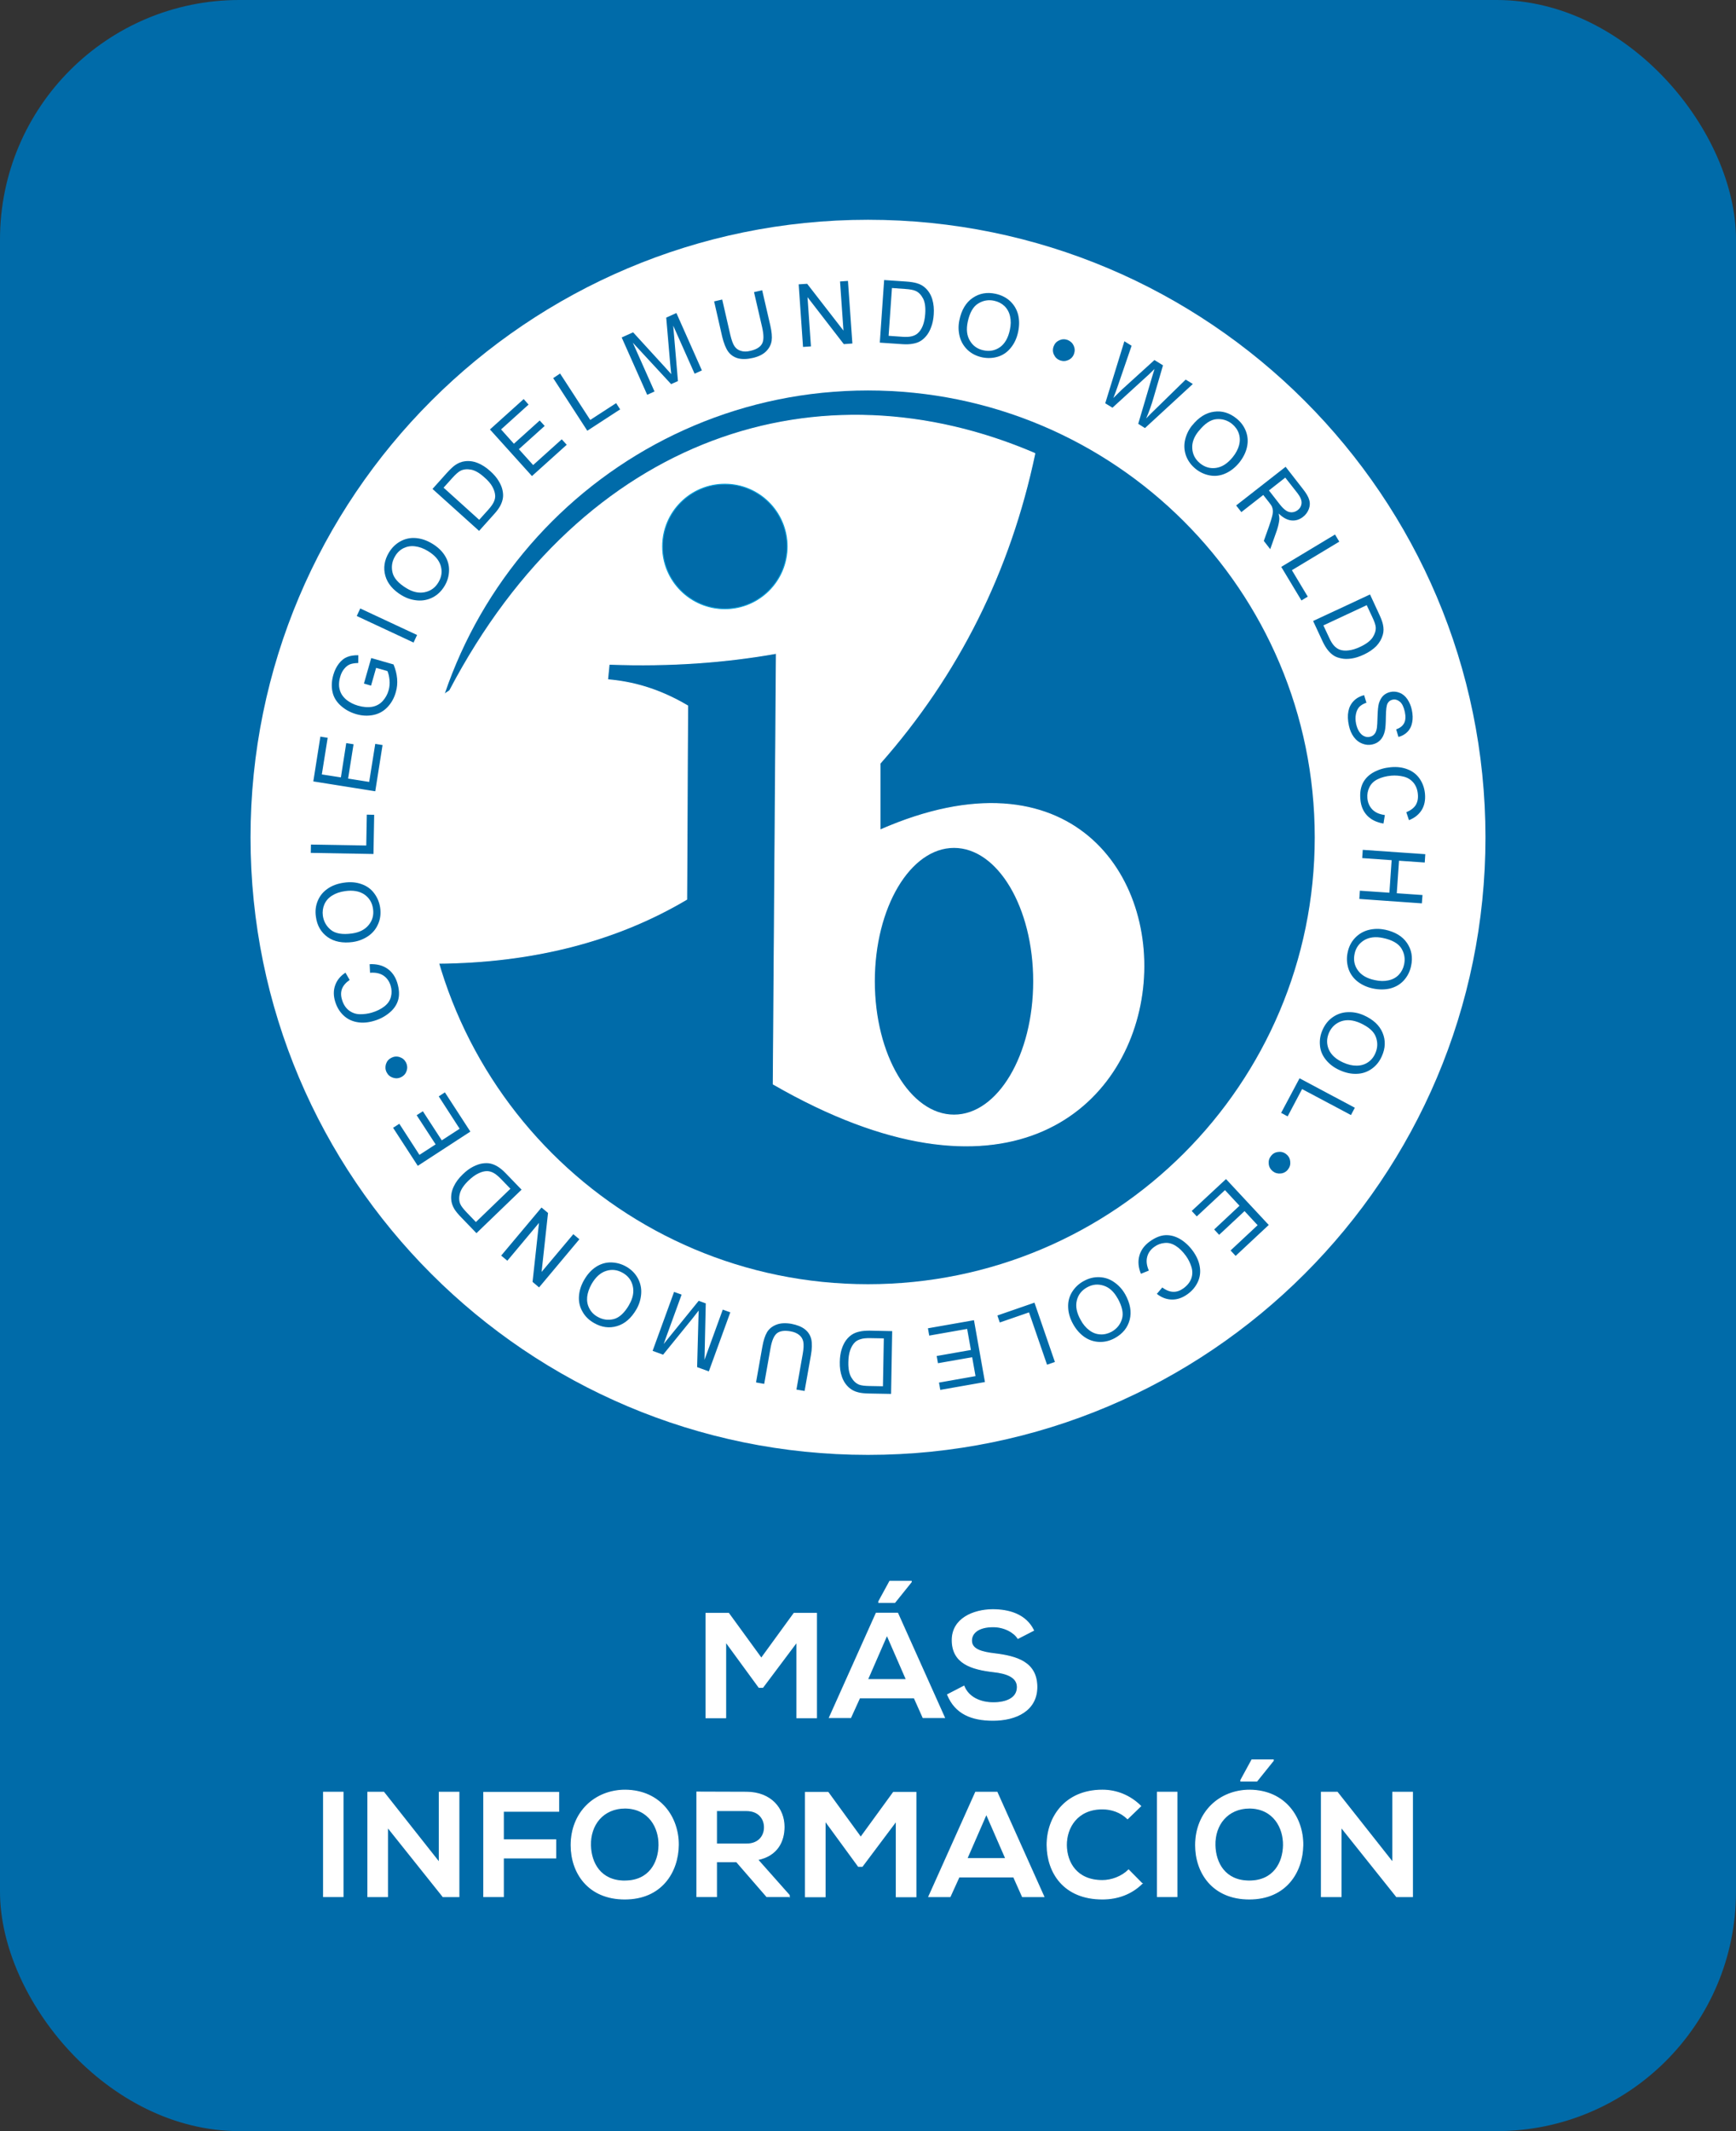 <?xml version="1.0" encoding="UTF-8"?><svg id="Capa_1" xmlns="http://www.w3.org/2000/svg" viewBox="0 0 440 540"><rect x="0" y="0" width="440" height="540" fill="#333333" stroke="none"/><defs><style>.cls-1,.cls-2,.cls-3,.cls-4{fill-rule:evenodd;}.cls-1,.cls-3,.cls-5{stroke-width:0px;}.cls-1,.cls-4,.cls-6{fill:#fff;}.cls-2{stroke:#00a0db;}.cls-2,.cls-3,.cls-5{fill:#006ba9;}.cls-2,.cls-4{stroke-width:.23px;}.cls-2,.cls-4,.cls-6{stroke-miterlimit:10;}.cls-4,.cls-6{stroke:#fff;}.cls-6{stroke-width:.23px;}</style></defs><rect class="cls-5" width="440" height="540" rx="60.67" ry="60.67"/><path class="cls-1" d="M220,52.01c88.45,0,160.18,71.73,160.18,160.16s-71.73,160.16-160.18,160.16S59.8,300.61,59.8,212.17,131.55,52.01,220,52.01h0Z"/><path class="cls-5" d="M220,48.3h0v.02c45.24,0,86.21,18.35,115.87,47.98,29.64,29.66,48,70.62,48,115.85h.02v.02h-.02c0,45.24-18.36,86.21-48.02,115.87-29.64,29.64-70.61,47.98-115.85,47.98v.02h-.02v-.02c-45.24,0-86.21-18.35-115.85-47.98-29.66-29.66-48-70.62-48.02-115.85h0v-.02h0c0-45.24,18.36-86.21,48.02-115.87,29.64-29.64,70.61-47.98,115.85-47.98v-.02h.02ZM220,55.69v.02h-.02v-.02c-43.19,0-82.33,17.54-110.65,45.85-28.32,28.32-45.83,67.43-45.83,110.63h0v.02h0c0,43.19,17.51,82.29,45.83,110.61,28.32,28.32,67.46,45.85,110.65,45.85v-.02h.02v.02c43.21,0,82.33-17.54,110.65-45.85,28.32-28.3,45.85-67.43,45.85-110.63h-.02v-.02h.02c-.02-43.19-17.53-82.29-45.85-110.61-28.32-28.32-67.44-45.85-110.65-45.85h0Z"/><path class="cls-3" d="M220,98.94c62.53,0,113.23,50.7,113.23,113.23s-50.7,113.23-113.23,113.23-113.25-50.7-113.25-113.23,50.72-113.23,113.25-113.23h0Z"/><path class="cls-4" d="M262.29,114.9c-6.28,29.83-19.36,56.02-39.23,78.53v16.89c96.33-42.29,89.65,131.65-27.08,64.38l.79-109.15c-12.74,2.25-26.67,3.35-42.38,2.76l-.39,3.92c6.26.53,12.88,2.25,20.29,6.62l-.24,49.03c-17.92,10.62-39,16.02-63.2,16.2-18.97-5.32-9.93-44.75-3.92-64.38l7.05-4.71c34.21-65.19,94.11-83.37,148.33-60.08h0Z"/><path class="cls-2" d="M183.72,122.69c8.71,0,15.78,7.07,15.78,15.78s-7.07,15.78-15.78,15.78-15.78-7.07-15.78-15.78,7.07-15.78,15.78-15.78h0Z"/><path class="cls-3" d="M241.8,214.85c11.09,0,20.07,15.13,20.07,33.79s-8.98,33.79-20.07,33.79-20.07-15.13-20.07-33.79,8.98-33.79,20.07-33.79h0Z"/><path class="cls-5" d="M93.79,246.48l-.1-2.17c1.77-.08,3.27.3,4.47,1.12,1.2.83,2.05,2.03,2.54,3.63.49,1.64.57,3.07.22,4.3s-1.08,2.31-2.19,3.23c-1.1.93-2.38,1.62-3.82,2.05-1.6.49-3.05.61-4.43.35-1.36-.24-2.52-.83-3.47-1.75-.97-.93-1.63-2.07-2.05-3.41-.47-1.52-.47-2.92,0-4.2.45-1.28,1.32-2.33,2.6-3.17l1.06,1.85c-1,.69-1.63,1.44-1.95,2.27-.3.83-.3,1.75.02,2.76.35,1.18.95,2.07,1.73,2.68.81.61,1.73.95,2.76.97,1.04.02,2.07-.12,3.07-.41,1.3-.39,2.36-.93,3.21-1.6s1.4-1.48,1.63-2.42c.24-.95.2-1.87-.08-2.8-.35-1.14-.97-1.99-1.85-2.58-.89-.57-2.01-.81-3.39-.69h0ZM89.46,238.69c-2.6.35-4.75-.06-6.42-1.24-1.67-1.2-2.68-2.92-2.97-5.14-.22-1.44-.06-2.8.47-4.06.53-1.28,1.38-2.31,2.54-3.09,1.14-.79,2.52-1.28,4.1-1.5,1.6-.24,3.07-.12,4.41.35,1.36.47,2.44,1.24,3.25,2.34.81,1.08,1.32,2.31,1.52,3.68.2,1.48.04,2.86-.53,4.12-.55,1.28-1.4,2.29-2.54,3.07-1.16.77-2.42,1.26-3.82,1.46h0ZM89.2,236.53c1.89-.26,3.31-.99,4.25-2.15.97-1.18,1.32-2.54,1.1-4.08-.22-1.58-.95-2.78-2.19-3.65-1.26-.85-2.9-1.14-4.92-.85-1.26.18-2.36.55-3.25,1.12-.91.55-1.56,1.3-1.97,2.21-.39.91-.53,1.87-.39,2.92.22,1.48.91,2.68,2.07,3.61,1.16.91,2.93,1.2,5.3.87h0ZM94.66,216.39l-15.89-.28.04-2.11,14.02.24.14-7.82,1.87.04-.18,9.93ZM95.11,200.5l-15.7-2.5,1.79-11.35,1.85.3-1.48,9.28,4.83.75,1.36-8.69,1.85.3-1.38,8.69,5.34.85,1.54-9.64,1.85.3-1.85,11.72ZM94.03,173.73l-1.79-.53,1.85-6.46,5.65,1.62c.51,1.22.81,2.42.91,3.59.1,1.18,0,2.33-.33,3.43-.41,1.5-1.14,2.78-2.13,3.82-1,1.04-2.19,1.69-3.58,1.97-1.4.28-2.84.22-4.35-.22-1.48-.43-2.78-1.14-3.88-2.13-1.12-1-1.83-2.17-2.11-3.51-.3-1.36-.22-2.8.22-4.32.32-1.1.79-2.05,1.4-2.84.61-.79,1.3-1.36,2.09-1.67.79-.33,1.73-.47,2.84-.45l-.02,1.97c-.85.02-1.54.12-2.09.33-.53.22-1.02.59-1.48,1.16-.45.55-.79,1.22-1,1.99-.28.93-.35,1.75-.28,2.52.1.75.32,1.4.65,1.95.33.53.75,1,1.24,1.4.83.65,1.79,1.14,2.9,1.46,1.36.39,2.58.47,3.62.28,1.06-.2,1.93-.69,2.64-1.46.69-.77,1.2-1.66,1.48-2.66.26-.89.33-1.79.24-2.72-.1-.93-.28-1.67-.53-2.21l-2.86-.81-1.28,4.49ZM104.82,162.81l-14.4-6.72.89-1.91,14.4,6.72-.89,1.91ZM101.87,150.89c-2.25-1.36-3.66-3.03-4.21-5.01-.55-1.99-.24-3.94.91-5.87.77-1.26,1.75-2.21,2.95-2.86,1.2-.65,2.5-.93,3.9-.81s2.78.59,4.14,1.42c1.38.83,2.46,1.85,3.21,3.05.75,1.22,1.1,2.5,1.04,3.86-.04,1.36-.43,2.64-1.14,3.82-.77,1.28-1.77,2.25-2.99,2.88-1.22.63-2.54.89-3.92.77-1.38-.12-2.68-.53-3.88-1.26h0ZM103.03,149.05c1.63.99,3.19,1.32,4.67,1,1.48-.32,2.62-1.14,3.41-2.48.83-1.36,1.02-2.76.59-4.22-.43-1.44-1.52-2.7-3.27-3.74-1.1-.67-2.19-1.06-3.25-1.18-1.04-.14-2.03.04-2.91.47-.89.45-1.6,1.12-2.13,2.03-.77,1.28-1,2.64-.67,4.08.32,1.46,1.52,2.8,3.56,4.04h0ZM121.44,134.53l-11.82-10.64,3.66-4.08c.83-.91,1.52-1.56,2.07-1.95.77-.53,1.58-.87,2.4-.97,1.1-.16,2.19-.02,3.29.41,1.08.43,2.17,1.12,3.21,2.07.91.81,1.62,1.64,2.11,2.46.51.83.85,1.62,1,2.36.16.73.2,1.4.1,2.03-.1.63-.32,1.28-.67,1.95-.37.67-.87,1.36-1.52,2.07l-3.84,4.28ZM121.46,131.71l2.27-2.52c.71-.79,1.18-1.46,1.44-2.03.26-.59.37-1.12.33-1.62-.04-.71-.28-1.44-.71-2.23-.43-.77-1.1-1.56-2.01-2.34-1.22-1.12-2.36-1.77-3.39-1.97-1.02-.18-1.91-.1-2.66.28-.55.28-1.24.89-2.07,1.81l-2.23,2.48,9.02,8.14ZM134.82,120.62l-10.64-11.8,8.55-7.7,1.24,1.4-6.97,6.29,3.25,3.63,6.54-5.89,1.26,1.38-6.54,5.89,3.62,4.02,7.25-6.52,1.26,1.38-8.82,7.94ZM148.86,109.15l-8.65-13.34,1.75-1.16,7.64,11.76,6.56-4.26,1.02,1.58-8.33,5.42ZM164.03,100.03l-6.46-14.52,2.9-1.3,8.02,8.77c.75.81,1.3,1.42,1.65,1.83-.08-.59-.16-1.5-.28-2.68l-1-11.65,2.58-1.16,6.46,14.54-1.85.83-5.42-12.18,1.2,14.05-1.73.77-9.71-10.5,5.5,12.37-1.85.83ZM191.13,74.02l2.05-.47,2.07,8.97c.35,1.56.47,2.84.33,3.82-.16,1-.61,1.89-1.4,2.68-.79.79-1.93,1.36-3.43,1.69-1.44.33-2.7.35-3.72.08-1.04-.3-1.87-.87-2.48-1.71-.61-.87-1.1-2.11-1.5-3.74l-2.05-8.97,2.05-.47,2.05,8.95c.32,1.34.67,2.31,1.06,2.88.39.59.95.99,1.63,1.18.69.22,1.48.22,2.36,0,1.5-.33,2.5-.93,2.97-1.77.49-.83.49-2.21.06-4.16l-2.07-8.95ZM203.53,87.91l-1.1-15.86,2.15-.14,9.2,11.86-.87-12.45,2.01-.14,1.12,15.86-2.17.16-9.2-11.9.87,12.47-2.01.14ZM222.99,86.82l1.1-15.86,5.48.37c1.22.08,2.17.24,2.8.43.91.26,1.65.69,2.25,1.28.79.77,1.36,1.71,1.69,2.86.33,1.12.45,2.4.35,3.8-.08,1.2-.3,2.27-.65,3.17-.33.93-.75,1.66-1.24,2.25-.47.57-.98,1.02-1.54,1.34-.55.32-1.2.53-1.95.65-.75.14-1.62.16-2.56.1l-5.73-.39ZM225.22,85.09l3.39.24c1.04.08,1.87.04,2.48-.12.61-.16,1.1-.39,1.48-.73.53-.45.97-1.1,1.3-1.91.33-.83.55-1.83.63-3.03.12-1.66-.06-2.96-.53-3.88-.49-.93-1.1-1.58-1.87-1.93-.55-.26-1.44-.43-2.7-.51l-3.33-.24-.85,12.12ZM243.16,81.13c.53-2.58,1.65-4.47,3.37-5.64,1.69-1.16,3.62-1.52,5.83-1.04,1.44.32,2.66.93,3.66,1.85,1,.95,1.67,2.07,2.03,3.43.33,1.36.33,2.82,0,4.37-.33,1.58-.95,2.92-1.85,4.02-.89,1.12-1.99,1.87-3.29,2.27-1.32.39-2.64.43-3.98.16-1.48-.32-2.7-.95-3.7-1.89-1-.97-1.67-2.11-2.01-3.47-.33-1.34-.35-2.7-.06-4.06h0ZM245.27,81.6c-.39,1.87-.22,3.47.57,4.75.77,1.3,1.93,2.11,3.45,2.42,1.56.33,2.93.06,4.18-.81,1.22-.89,2.05-2.33,2.48-4.34.28-1.26.3-2.4.06-3.45-.22-1.02-.69-1.89-1.4-2.6-.73-.69-1.6-1.14-2.62-1.36-1.46-.32-2.82-.08-4.08.71-1.26.77-2.15,2.33-2.64,4.67h0ZM267.05,87.77c.26-.71.73-1.22,1.42-1.54.69-.32,1.38-.35,2.09-.1.71.28,1.24.75,1.56,1.42.32.69.35,1.4.1,2.11s-.73,1.24-1.42,1.56-1.4.35-2.11.1c-.71-.26-1.22-.73-1.56-1.44-.32-.67-.35-1.38-.08-2.11h0ZM280.13,102.19l4.85-15.72,1.83,1.14-3.47,10.11c-.35,1.06-.75,2.11-1.16,3.13,1.26-1.24,1.97-1.93,2.17-2.13l8.25-7.49,2.17,1.34-2.34,8.02c-.57,2.01-1.22,3.82-1.93,5.44.71-.75,1.54-1.58,2.5-2.5l7.52-7.35,1.81,1.12-12.13,11.17-1.71-1.08,3.56-12.04c.32-1.02.49-1.64.57-1.85-.53.53-.98.97-1.38,1.34l-9.28,8.47-1.83-1.12ZM302.17,107.79c1.65-2.05,3.51-3.21,5.55-3.47,2.03-.28,3.92.3,5.67,1.71,1.14.91,1.95,2.03,2.42,3.31.47,1.28.55,2.6.24,3.98-.3,1.36-.97,2.66-1.95,3.9-1.02,1.24-2.19,2.17-3.49,2.74-1.3.59-2.62.75-3.96.51s-2.56-.81-3.62-1.67c-1.16-.95-1.97-2.07-2.44-3.37-.45-1.3-.53-2.62-.22-3.98.32-1.36.91-2.58,1.79-3.67h0ZM303.84,109.19c-1.22,1.48-1.77,2.98-1.65,4.49.1,1.5.77,2.74,1.97,3.72,1.24,1,2.6,1.38,4.08,1.16,1.5-.22,2.9-1.12,4.2-2.72.81-1,1.34-2.03,1.62-3.05.26-1.02.24-2.01-.08-2.96-.32-.95-.89-1.73-1.69-2.4-1.16-.93-2.48-1.34-3.96-1.22-1.48.12-2.97,1.1-4.47,2.98h0ZM313.32,128.07l12.53-9.79,4.33,5.56c.89,1.12,1.44,2.05,1.65,2.82.24.75.2,1.52-.1,2.33-.3.79-.79,1.46-1.48,1.99-.89.69-1.87,1-2.93.89-1.04-.1-2.13-.67-3.23-1.75.12.61.18,1.1.16,1.5-.08.83-.28,1.71-.59,2.68l-1.71,4.85-1.63-2.09,1.32-3.7c.37-1.06.63-1.91.79-2.54.16-.63.22-1.12.18-1.5-.04-.37-.12-.71-.26-1.02-.1-.22-.33-.53-.67-.97l-1.5-1.91-5.55,4.34-1.3-1.66ZM321.61,124.26l2.78,3.57c.59.75,1.14,1.28,1.63,1.58.49.32,1,.43,1.52.39s.97-.24,1.38-.55c.59-.45.91-1.04.97-1.77.04-.73-.3-1.56-1.02-2.5l-3.11-3.96-4.14,3.25ZM324.74,143.64l13.63-8.2,1.08,1.81-12.01,7.23,4.02,6.7-1.6.97-5.12-8.51ZM332.82,157.35l14.42-6.72,2.3,4.97c.53,1.12.85,2.01.98,2.66.2.91.2,1.77-.04,2.6-.3,1.06-.85,2.01-1.65,2.86-.83.83-1.89,1.56-3.17,2.15-1.08.51-2.13.85-3.09.99s-1.81.14-2.56-.02c-.73-.14-1.38-.35-1.91-.69-.53-.33-1.04-.79-1.52-1.38-.49-.61-.93-1.34-1.34-2.21l-2.42-5.2ZM335.42,158.47l1.44,3.07c.43.95.87,1.66,1.3,2.11s.89.77,1.36.95c.65.24,1.42.32,2.3.2.89-.1,1.87-.39,2.95-.91,1.52-.71,2.54-1.5,3.13-2.36.57-.87.83-1.73.79-2.56-.04-.61-.33-1.48-.87-2.6l-1.42-3.03-10.99,5.14ZM345.74,176.15l.59,1.91c-.77.26-1.36.61-1.79,1.04-.41.45-.71,1.04-.87,1.83-.16.77-.14,1.6.04,2.48.18.79.43,1.44.79,1.99.37.55.79.95,1.26,1.14.47.22.95.28,1.42.16.49-.1.89-.33,1.18-.69.32-.35.51-.89.63-1.6.06-.45.12-1.42.16-2.94.04-1.5.16-2.56.33-3.21.24-.81.61-1.48,1.1-1.97.49-.47,1.1-.79,1.81-.95.79-.18,1.58-.1,2.34.2.79.3,1.44.85,1.97,1.62.53.79.93,1.69,1.14,2.74.24,1.16.28,2.21.08,3.17-.18.97-.57,1.75-1.2,2.38-.61.63-1.38,1.06-2.28,1.28l-.57-1.93c.97-.32,1.63-.85,2.01-1.56s.43-1.67.18-2.88c-.28-1.24-.69-2.09-1.26-2.56-.59-.47-1.2-.65-1.83-.51-.57.12-.98.41-1.26.91-.28.47-.43,1.58-.45,3.33-.02,1.75-.1,2.98-.26,3.67-.22.99-.61,1.77-1.16,2.33-.55.57-1.24.95-2.07,1.12-.83.18-1.65.1-2.48-.22-.85-.32-1.56-.87-2.15-1.67s-1-1.75-1.24-2.86c-.32-1.42-.35-2.64-.14-3.68.2-1.02.65-1.91,1.36-2.62.71-.73,1.6-1.2,2.62-1.46h0ZM351,206.53l-.35,2.15c-1.75-.3-3.13-.97-4.14-2.03-1-1.06-1.58-2.42-1.71-4.08-.16-1.69.08-3.11.67-4.24.61-1.14,1.54-2.05,2.82-2.72,1.26-.67,2.66-1.06,4.16-1.2,1.65-.16,3.13.04,4.41.57,1.28.51,2.28,1.32,3.03,2.44.73,1.1,1.16,2.36,1.28,3.74.14,1.6-.14,2.96-.85,4.12-.73,1.14-1.79,1.99-3.21,2.54l-.67-2.01c1.12-.47,1.91-1.08,2.38-1.81.45-.75.65-1.66.55-2.72-.1-1.22-.49-2.21-1.14-2.98-.65-.77-1.5-1.28-2.5-1.52s-2.03-.32-3.07-.24c-1.36.12-2.52.43-3.49.91-.97.47-1.67,1.16-2.09,2.03-.43.87-.59,1.79-.51,2.76.1,1.16.53,2.13,1.28,2.9.75.75,1.79,1.2,3.15,1.38h0ZM345.4,215.34l15.85,1.1-.14,2.11-6.52-.45-.57,8.24,6.52.45-.16,2.11-15.85-1.12.14-2.09,7.48.51.57-8.24-7.46-.53.14-2.09ZM351,235.56c2.58.55,4.45,1.67,5.61,3.37,1.16,1.69,1.52,3.65,1.04,5.83-.3,1.44-.93,2.66-1.85,3.67s-2.07,1.67-3.43,2.03c-1.36.33-2.82.33-4.35.02-1.6-.33-2.93-.97-4.04-1.85-1.1-.91-1.85-2.01-2.25-3.31-.39-1.32-.45-2.64-.16-3.98.3-1.48.93-2.7,1.89-3.7.95-1,2.11-1.67,3.45-2.01,1.36-.33,2.7-.35,4.08-.06h0ZM350.5,237.67c-1.87-.39-3.45-.2-4.75.57-1.28.79-2.11,1.93-2.42,3.45-.33,1.56-.06,2.94.83,4.18.87,1.22,2.3,2.07,4.31,2.48,1.26.28,2.4.3,3.45.06,1.04-.22,1.91-.69,2.6-1.4.69-.73,1.14-1.6,1.36-2.62.32-1.46.08-2.82-.69-4.08-.79-1.26-2.34-2.15-4.69-2.64h0ZM345.62,257.24c2.42,1.08,4.02,2.56,4.81,4.47.79,1.89.73,3.88-.2,5.93-.59,1.34-1.44,2.4-2.56,3.19s-2.38,1.22-3.78,1.26c-1.4.06-2.82-.24-4.27-.89-1.48-.65-2.66-1.54-3.55-2.64-.91-1.12-1.42-2.34-1.52-3.7-.12-1.36.1-2.66.67-3.92.61-1.38,1.48-2.46,2.62-3.23,1.14-.79,2.4-1.2,3.8-1.24,1.38-.06,2.72.22,3.98.77h0ZM344.71,259.21c-1.75-.77-3.33-.91-4.77-.43-1.42.51-2.44,1.46-3.09,2.88-.63,1.46-.65,2.88-.06,4.26.61,1.38,1.83,2.5,3.7,3.33,1.18.53,2.3.79,3.37.77,1.06,0,2.01-.28,2.84-.83.83-.55,1.46-1.32,1.87-2.27.61-1.36.67-2.74.16-4.14-.49-1.4-1.83-2.58-4.02-3.57h0ZM329.37,273.22l14.02,7.47-.98,1.85-12.39-6.58-3.66,6.92-1.65-.89,4.67-8.77ZM326.04,292.49c.59.47.91,1.08.98,1.85.08.75-.12,1.42-.59,2.01-.47.59-1.1.93-1.85,1s-1.42-.12-2.01-.59c-.59-.49-.93-1.1-1-1.85-.08-.77.12-1.44.59-2.03.47-.59,1.08-.93,1.85-.99.75-.1,1.44.1,2.03.59h0ZM310.74,298.76l10.83,11.63-8.39,7.84-1.28-1.38,6.85-6.4-3.31-3.57-6.44,6.01-1.26-1.36,6.42-6.01-3.68-3.96-7.15,6.66-1.28-1.38,8.69-8.08ZM291.18,321.95l-2.01.81c-.67-1.66-.79-3.17-.39-4.59.39-1.4,1.26-2.6,2.6-3.57,1.38-1,2.72-1.56,4-1.62s2.52.28,3.76,1c1.22.75,2.28,1.73,3.17,2.96.98,1.34,1.58,2.7,1.79,4.08.22,1.36.04,2.64-.53,3.86-.57,1.2-1.42,2.21-2.56,3.03-1.28.93-2.6,1.4-3.96,1.38-1.36-.02-2.64-.49-3.84-1.44l1.38-1.62c.98.73,1.91,1.08,2.8,1.1.87.02,1.73-.28,2.6-.91.98-.73,1.63-1.56,1.97-2.52.32-.95.32-1.93,0-2.92-.32-1-.77-1.91-1.38-2.76-.81-1.1-1.65-1.95-2.56-2.52-.93-.59-1.85-.85-2.82-.75-.97.08-1.85.41-2.64.99-.95.69-1.56,1.54-1.81,2.58-.26,1.02-.12,2.17.43,3.41h0ZM285.19,327.96c1.28,2.31,1.65,4.45,1.14,6.44s-1.75,3.53-3.72,4.63c-1.28.71-2.6,1.04-3.98,1-1.38-.06-2.64-.47-3.78-1.26-1.14-.81-2.11-1.89-2.88-3.29-.79-1.42-1.2-2.84-1.24-4.26-.06-1.44.3-2.72,1-3.86.73-1.16,1.69-2.07,2.91-2.74,1.3-.73,2.64-1.06,4.04-1,1.38.06,2.64.49,3.76,1.3,1.14.79,2.05,1.81,2.74,3.03h0ZM283.26,328.98c-.93-1.69-2.11-2.76-3.53-3.21-1.46-.47-2.84-.33-4.21.43-1.38.77-2.25,1.87-2.6,3.35s-.04,3.09.97,4.89c.61,1.14,1.36,2.01,2.21,2.64.85.65,1.77.99,2.78,1.04.98.06,1.95-.18,2.86-.67,1.3-.73,2.19-1.79,2.62-3.21.45-1.42.08-3.17-1.08-5.26h0ZM262.19,330.07l5.18,15.04-1.99.69-4.57-13.26-7.41,2.56-.61-1.77,9.39-3.25ZM246.86,334.52l2.78,15.67-11.32,1.99-.33-1.85,9.26-1.64-.85-4.79-8.67,1.52-.32-1.83,8.67-1.52-.95-5.34-9.61,1.69-.33-1.85,11.68-2.05ZM226.13,337.3l-.28,15.9-5.48-.1c-1.24-.02-2.19-.12-2.84-.3-.91-.22-1.67-.61-2.3-1.16-.83-.73-1.44-1.64-1.83-2.76-.39-1.1-.59-2.36-.55-3.78.02-1.2.18-2.29.47-3.21.3-.93.67-1.69,1.12-2.29.45-.61.95-1.08,1.48-1.42.53-.35,1.16-.61,1.91-.77.75-.18,1.6-.24,2.56-.24l5.73.12ZM224,339.13l-3.41-.06c-1.04-.02-1.87.06-2.46.26-.61.18-1.08.43-1.44.79-.51.49-.91,1.16-1.2,1.99-.3.85-.45,1.85-.47,3.05-.04,1.67.22,2.96.75,3.86.53.91,1.18,1.5,1.95,1.83.57.22,1.48.33,2.72.35l3.35.06.22-12.14ZM193.69,350.66l-2.07-.37,1.6-9.04c.28-1.58.67-2.8,1.18-3.67.53-.87,1.3-1.5,2.34-1.91,1.02-.41,2.28-.49,3.8-.24,1.46.28,2.62.73,3.47,1.4.85.67,1.38,1.52,1.62,2.54.22,1.04.2,2.38-.1,4.04l-1.6,9.04-2.07-.35,1.6-9.04c.24-1.36.28-2.38.14-3.07-.14-.69-.47-1.26-1.02-1.71-.57-.47-1.28-.77-2.17-.93-1.54-.28-2.68-.12-3.45.45-.77.59-1.32,1.85-1.67,3.82l-1.6,9.04ZM185.1,332.53l-5.44,14.96-2.97-1.08.32-11.88c.02-1.1.06-1.91.08-2.46-.35.47-.93,1.18-1.65,2.11l-7.37,9.08-2.66-.97,5.44-14.94,1.91.69-4.55,12.51,8.88-10.94,1.79.65-.32,14.31,4.63-12.73,1.91.69ZM161.33,331.72c-1.32,2.29-2.97,3.72-4.94,4.3-1.97.59-3.94.32-5.87-.81-1.28-.73-2.25-1.69-2.91-2.9-.67-1.18-.97-2.48-.87-3.88s.53-2.78,1.34-4.16c.81-1.4,1.79-2.48,2.99-3.27,1.2-.77,2.48-1.14,3.84-1.12,1.36.04,2.64.39,3.84,1.08,1.3.75,2.26,1.73,2.93,2.96.65,1.22.93,2.52.83,3.9s-.49,2.68-1.18,3.9h0ZM159.46,330.6c.97-1.66,1.26-3.21.93-4.69s-1.18-2.6-2.52-3.37c-1.38-.79-2.78-.97-4.23-.51-1.44.45-2.68,1.56-3.7,3.33-.63,1.12-1,2.21-1.12,3.27-.1,1.06.08,2.03.55,2.9.45.89,1.14,1.6,2.05,2.11,1.3.75,2.66.95,4.1.61,1.44-.35,2.76-1.58,3.96-3.65h0ZM146.85,314.01l-10.22,12.2-1.65-1.4,1.63-14.94-8.02,9.58-1.56-1.3,10.22-12.18,1.65,1.38-1.63,14.94,8.04-9.56,1.54,1.28ZM132.2,301.44l-11.44,11.03-3.8-3.94c-.87-.89-1.46-1.62-1.81-2.19-.47-.81-.75-1.64-.79-2.46-.08-1.1.14-2.19.65-3.25.49-1.06,1.26-2.09,2.28-3.07.87-.85,1.73-1.48,2.6-1.93.87-.43,1.67-.73,2.42-.83.73-.1,1.42-.1,2.03.04.61.14,1.26.41,1.89.81.65.41,1.3.97,1.97,1.66l4,4.14ZM129.38,301.22l-2.36-2.44c-.73-.75-1.36-1.28-1.93-1.58-.55-.3-1.06-.43-1.58-.45-.71-.02-1.46.18-2.25.57-.81.37-1.63.99-2.5,1.81-1.2,1.16-1.93,2.25-2.19,3.25-.28,1.02-.24,1.91.08,2.68.24.57.81,1.3,1.67,2.19l2.3,2.4,8.74-8.43ZM119.2,286.74l-13.31,8.67-6.26-9.64,1.58-1.02,5.1,7.88,4.1-2.66-4.81-7.39,1.58-1,4.79,7.37,4.53-2.94-5.3-8.2,1.56-1.02,6.46,9.95ZM101.69,272.92c-.67.35-1.36.39-2.09.16-.73-.24-1.26-.69-1.6-1.36-.35-.67-.39-1.38-.18-2.09.24-.73.69-1.26,1.36-1.6.69-.35,1.4-.41,2.11-.18.73.24,1.26.69,1.62,1.38.33.67.39,1.36.16,2.09-.24.73-.69,1.26-1.38,1.6h0Z"/><path class="cls-6" d="M201.96,416.06l-8.62,11.49h-.98l-8.43-11.53v19.24h-4.99v-26.46h5.74l8.28,11.38,8.28-11.38h5.71v26.46h-4.99v-19.2Z"/><path class="cls-6" d="M231.71,430.23h-13.83l-2.27,4.99h-5.4l11.87-26.46h5.44l11.87,26.46h-5.44l-2.23-4.99ZM224.8,414.32l-4.91,11.26h9.83l-4.91-11.26ZM230.96,400.67h-5.44l-2.8,5.14v.23h4.08l4.16-5.18v-.19Z"/><path class="cls-6" d="M257.99,415.15c-.91-1.51-3.4-2.95-6.27-2.95-3.7,0-5.48,1.55-5.48,3.51,0,2.31,2.72,2.95,5.9,3.33,5.52.68,10.66,2.12,10.66,8.43,0,5.9-5.22,8.43-11.11,8.43-5.4,0-9.56-1.66-11.53-6.5l4.16-2.15c1.17,2.91,4.23,4.2,7.45,4.2s6.08-1.1,6.08-3.97c0-2.5-2.61-3.52-6.12-3.89-5.41-.64-10.39-2.08-10.39-8.01,0-5.44,5.37-7.67,10.24-7.71,4.12,0,8.39,1.17,10.39,5.25l-3.97,2.04Z"/><path class="cls-6" d="M82,480.58v-26.46h4.95v26.46h-4.95Z"/><path class="cls-6" d="M111.33,471.93v-17.8h4.99v26.46h-4.04l-14.06-17.61v17.61h-4.99v-26.46h4.04l14.06,17.8Z"/><path class="cls-6" d="M122.6,480.58v-26.42h19.01v4.8h-14.02v7.22h13.27v4.61h-13.27v9.79h-4.99Z"/><path class="cls-6" d="M171.93,467.51c-.08,6.84-4.27,13.68-13.57,13.68s-13.61-6.69-13.61-13.64c0-8.35,6.05-13.95,13.72-13.95,9.03.08,13.53,7.03,13.46,13.91ZM158.36,476.62c6.24,0,8.58-4.69,8.66-9.03.08-4.42-2.46-9.34-8.54-9.45-5.63,0-8.96,4.23-8.81,9.49.11,4.35,2.46,9,8.69,9Z"/><path class="cls-6" d="M200.05,480.58h-5.71l-7.67-8.84h-5.06v8.84h-4.99v-26.5c4.2,0,8.39.04,12.59.04,6.24.04,9.52,4.2,9.52,8.77,0,3.63-1.66,7.29-6.69,8.32l8.01,9.03v.34ZM181.61,458.78v8.47h7.6c3.17,0,4.54-2.12,4.54-4.23s-1.4-4.23-4.54-4.23h-7.6Z"/><path class="cls-6" d="M227.16,461.42l-8.62,11.49h-.98l-8.43-11.53v19.24h-4.99v-26.46h5.74l8.28,11.38,8.28-11.38h5.71v26.46h-4.99v-19.2Z"/><path class="cls-6" d="M256.91,475.6h-13.83l-2.27,4.99h-5.41l11.87-26.46h5.44l11.87,26.46h-5.44l-2.23-4.99ZM249.99,459.68l-4.91,11.26h9.83l-4.91-11.26Z"/><path class="cls-6" d="M289.46,477.26c-2.72,2.68-6.24,3.93-10.05,3.93-9.83,0-13.98-6.77-14.02-13.64-.04-6.92,4.46-13.95,14.02-13.95,3.59,0,6.99,1.36,9.71,4.04l-3.33,3.21c-1.74-1.7-4.08-2.49-6.39-2.49-6.39,0-9.15,4.76-9.11,9.18.04,4.38,2.57,8.96,9.11,8.96,2.31,0,4.91-.95,6.65-2.68l3.4,3.44Z"/><path class="cls-6" d="M293.36,480.58v-26.46h4.95v26.46h-4.95Z"/><path class="cls-6" d="M316.75,453.6c9.03.08,13.53,7.03,13.46,13.91-.08,6.84-4.27,13.68-13.57,13.68s-13.61-6.69-13.61-13.64c0-8.35,6.05-13.95,13.72-13.95ZM307.95,467.62c.11,4.35,2.46,9,8.69,9s8.58-4.69,8.66-9.03c.08-4.42-2.46-9.34-8.54-9.45-5.63,0-8.96,4.23-8.81,9.49ZM322.73,445.93h-5.44l-2.8,5.14v.23h4.08l4.16-5.18v-.19Z"/><path class="cls-6" d="M353.01,471.93v-17.8h4.99v26.46h-4.04l-14.06-17.61v17.61h-4.99v-26.46h4.04l14.06,17.8Z"/></svg>